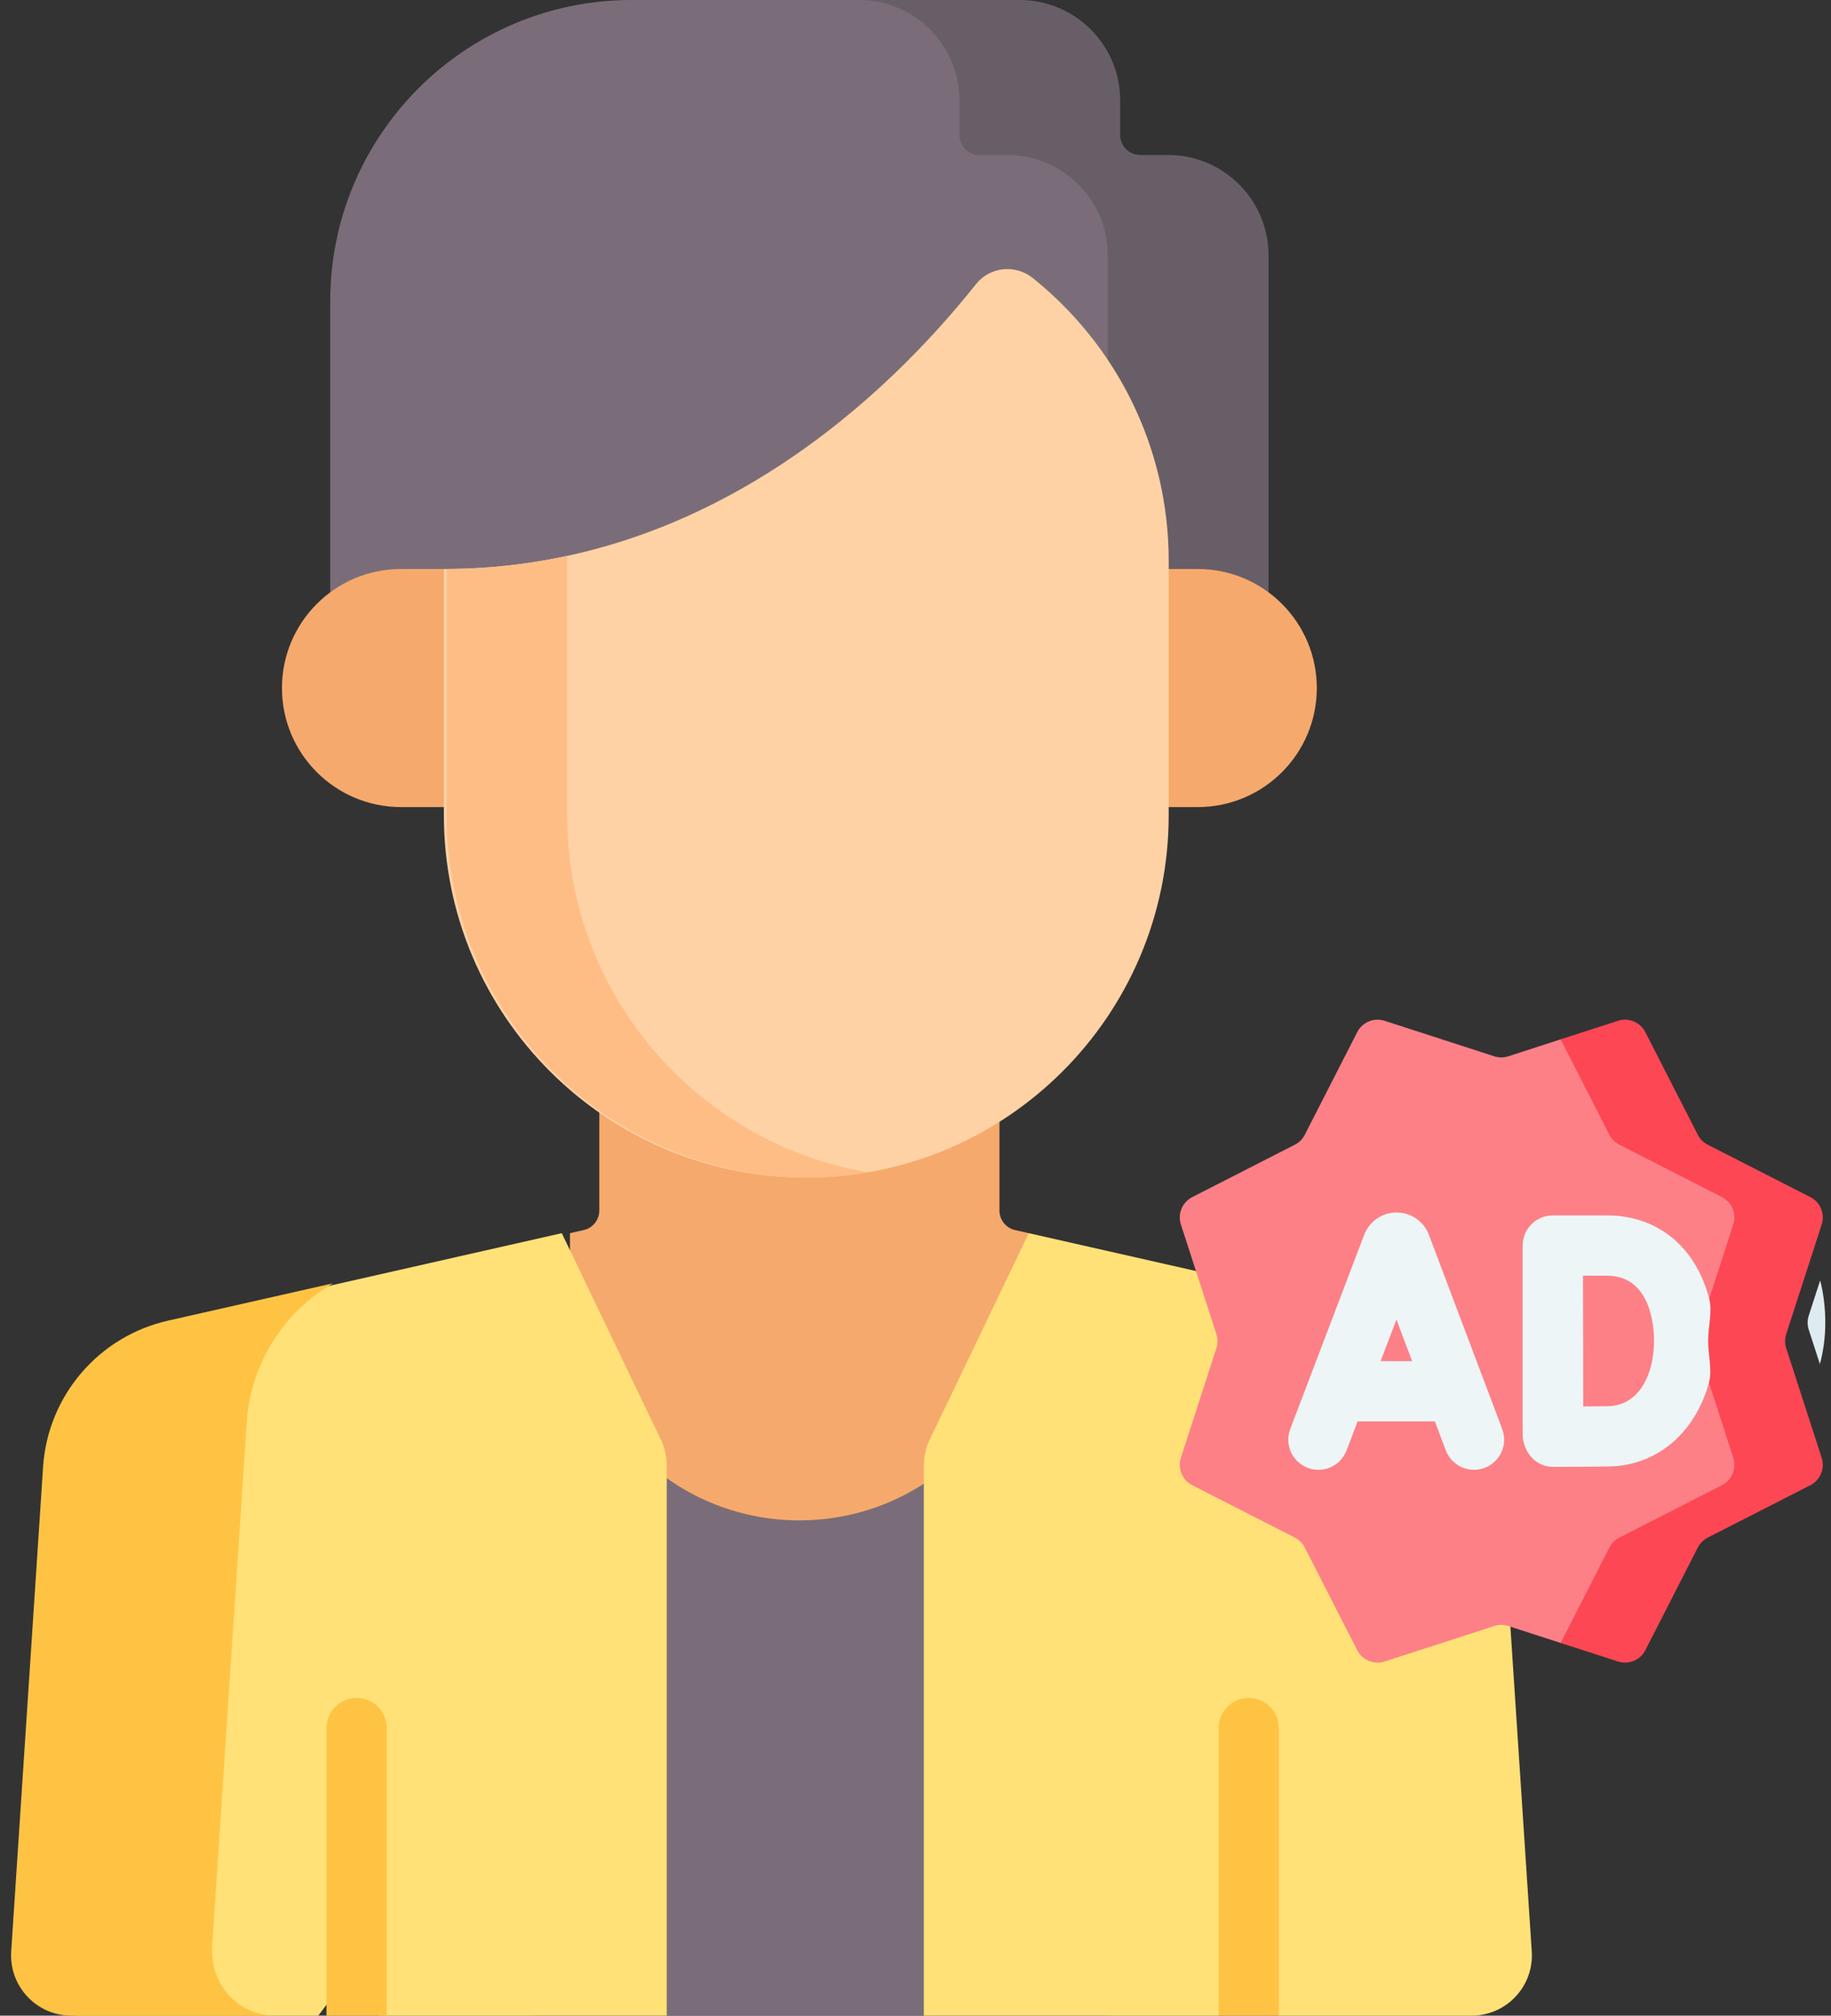 <svg width="99" height="109" viewBox="0 0 99 109" fill="none" xmlns="http://www.w3.org/2000/svg">
<rect x="0" y="0" width="99" height="109" fill="#333333" stroke="none"/>
<path d="M28.842 73.186H60.004V109H28.842V73.186Z" fill="#7A6D79"/>
<path d="M43.221 82.217C50.072 82.217 55.625 76.664 55.625 69.814V66.686L54.885 66.519C54.39 66.407 54.039 65.967 54.039 65.459V54.986H43.222H32.404V65.459C32.404 65.967 32.053 66.407 31.558 66.519L30.818 66.686V69.814C30.818 76.664 36.371 82.217 43.221 82.217Z" fill="#F6A96C"/>
<path d="M49.951 109V79.253C49.951 78.765 50.06 78.283 50.272 77.843L55.625 66.686L67.599 69.398L76.299 71.635C80.044 72.483 80.833 75.471 81.095 79.302L82.82 105.518C82.949 107.402 81.456 109 79.568 109H70.713H69.147L67.517 106.827L65.887 109H49.951Z" fill="#FFE177"/>
<path d="M36.05 79.253V109H20.469L18.839 106.827L17.21 109H7.011H4.26C2.372 109 0.879 107.402 1.008 105.518L2.732 79.302C2.994 75.471 5.739 72.265 9.484 71.417L30.375 66.686L35.729 77.843C35.94 78.283 36.05 78.765 36.05 79.253Z" fill="#FFE177"/>
<path d="M3.858 109C1.971 109 0.478 107.402 0.606 105.518L2.331 79.302C2.593 75.471 5.338 72.265 9.083 71.417L18 69.398C15.352 70.94 13.559 73.719 13.341 76.895L11.472 105.226C11.333 107.268 12.841 109 14.887 109H3.858Z" fill="#FFC344"/>
<path d="M17.855 16.298V36.594H66.415V13.813C66.415 10.813 63.983 8.381 60.983 8.381H59.479C58.879 8.381 58.393 7.894 58.393 7.294V5.432C58.393 2.432 55.961 0 52.96 0H34.152C25.151 0 17.855 7.297 17.855 16.298Z" fill="#7A6D79"/>
<path d="M63.156 8.381H61.653C61.052 8.381 60.566 7.894 60.566 7.294V5.432C60.566 2.432 58.134 0 55.133 0H46.441C49.442 0 51.874 2.432 51.874 5.432V7.294C51.874 7.894 52.36 8.381 52.96 8.381H54.464C57.464 8.381 59.896 10.813 59.896 13.813V36.594H68.588V13.813C68.589 10.813 66.156 8.381 63.156 8.381Z" fill="#685E68"/>
<path d="M64.761 30.77H61.321V43.644H64.761C68.316 43.644 71.198 40.762 71.198 37.207C71.198 33.652 68.316 30.77 64.761 30.77Z" fill="#F6A96C"/>
<path d="M21.682 43.644H25.122V30.77H21.682C18.127 30.77 15.245 33.652 15.245 37.207C15.245 40.762 18.127 43.644 21.682 43.644Z" fill="#F6A96C"/>
<path d="M52.775 15.361C48.069 21.278 38.292 30.77 24 30.77V44.083C24 54.905 32.773 63.678 43.595 63.678C54.417 63.678 63.19 54.905 63.19 44.083V30.331C63.19 24.145 60.323 18.63 55.846 15.039C54.904 14.283 53.527 14.416 52.775 15.361Z" fill="#FED2A4"/>
<path d="M43.725 63.678C32.91 63.669 24.145 54.9 24.145 44.083V30.77C26.436 30.759 28.611 30.505 30.667 30.061C30.665 30.151 30.665 30.241 30.665 30.331V44.083C30.665 53.771 37.696 61.815 46.933 63.395C45.89 63.574 44.818 63.671 43.725 63.678Z" fill="#FFBD86"/>
<path d="M20.912 109V93.447C20.912 92.546 20.182 91.817 19.282 91.817C18.382 91.817 17.652 92.546 17.652 93.447V109H20.912Z" fill="#FFC344"/>
<path d="M67.517 91.817C66.617 91.817 65.887 92.546 65.887 93.447V109H69.147V93.447C69.147 92.546 68.417 91.817 67.517 91.817Z" fill="#FFC344"/>
<path d="M81.554 57.121L84.381 56.205L86.831 55.636C87.407 55.449 88.034 55.709 88.31 56.249L91.145 61.364C91.263 61.595 91.452 61.783 91.683 61.901L97.233 64.737C97.772 65.012 98.032 65.639 97.845 66.216L95.926 72.145C95.846 72.392 95.846 72.659 95.926 72.906L97.845 78.835C98.032 79.411 97.772 80.038 97.233 80.314L91.683 83.15C91.452 83.268 91.263 83.456 91.145 83.687L88.745 89.019C88.469 89.559 87.842 89.818 87.265 89.632L84.381 88.845L81.553 87.93C81.306 87.85 81.04 87.85 80.793 87.93L74.864 89.849C74.287 90.036 73.66 89.776 73.384 89.237L70.549 83.687C70.431 83.456 70.243 83.267 70.012 83.149L64.462 80.314C63.922 80.038 63.663 79.411 63.849 78.835L65.769 72.906C65.849 72.658 65.849 72.392 65.769 72.145L63.849 66.216C63.663 65.639 63.922 65.012 64.462 64.737L70.012 61.901C70.243 61.783 70.431 61.595 70.549 61.364L73.384 55.814C73.66 55.274 74.287 55.015 74.864 55.201L80.793 57.121C81.04 57.201 81.306 57.201 81.554 57.121Z" fill="#FD8087"/>
<path d="M96.578 72.906C96.498 72.659 96.498 72.392 96.578 72.145L98.497 66.216C98.684 65.639 98.424 65.012 97.885 64.737L92.335 61.901C92.103 61.783 91.915 61.595 91.797 61.364L88.962 55.814C88.686 55.274 88.059 55.015 87.483 55.201L84.381 56.205L87.017 61.364C87.135 61.595 87.323 61.783 87.554 61.901L93.104 64.737C93.644 65.012 93.903 65.639 93.717 66.216L91.797 72.145C91.717 72.392 91.717 72.658 91.797 72.906L93.717 78.835C93.903 79.411 93.644 80.038 93.104 80.314L87.554 83.149C87.323 83.267 87.135 83.456 87.017 83.687L84.381 88.845L87.483 89.849C88.059 90.036 88.686 89.776 88.962 89.237L91.797 83.687C91.915 83.456 92.103 83.267 92.335 83.149L97.885 80.314C98.424 80.038 98.684 79.411 98.497 78.835L96.578 72.906Z" fill="#FD4755"/>
<path d="M77.258 66.772C77.252 66.757 77.247 66.743 77.241 66.728C76.951 66.023 76.272 65.568 75.51 65.568C75.509 65.568 75.508 65.568 75.508 65.568C74.746 65.569 74.066 66.025 73.778 66.731C73.773 66.743 73.768 66.755 73.763 66.768L69.763 77.272C69.442 78.114 69.864 79.055 70.705 79.375C71.547 79.697 72.488 79.273 72.808 78.433L73.405 76.866H77.583L78.172 78.428C78.419 79.08 79.039 79.483 79.698 79.483C79.889 79.483 80.083 79.449 80.273 79.377C81.115 79.059 81.54 78.119 81.222 77.277L77.258 66.772ZM74.647 73.607L75.504 71.356L76.353 73.607H74.647Z" fill="#EEF5F6"/>
<path d="M86.886 65.726H83.957C83.525 65.726 83.11 65.898 82.804 66.204C82.498 66.511 82.327 66.926 82.328 67.359V67.366V67.367V77.528C82.328 78.479 82.999 79.325 83.985 79.325C84.073 79.325 86.163 79.317 87 79.302C89.62 79.257 91.67 77.448 92.401 74.766C92.59 74.072 92.357 73.321 92.357 72.526C92.357 71.706 92.596 70.939 92.416 70.239C91.703 67.467 89.658 65.726 86.886 65.726ZM85.59 68.986H86.886C89.248 68.986 89.431 71.695 89.431 72.525C89.431 74.255 88.662 76.013 86.943 76.043C86.628 76.048 86.115 76.053 85.603 76.056L85.59 68.986Z" fill="#EEF5F6"/>
<path d="M98.414 69.239L97.797 71.145C97.717 71.392 97.717 71.659 97.797 71.906L98.399 73.765C98.588 73.072 98.691 72.321 98.691 71.526C98.691 70.705 98.594 69.94 98.414 69.239Z" fill="#DEECF1"/>
</svg>
